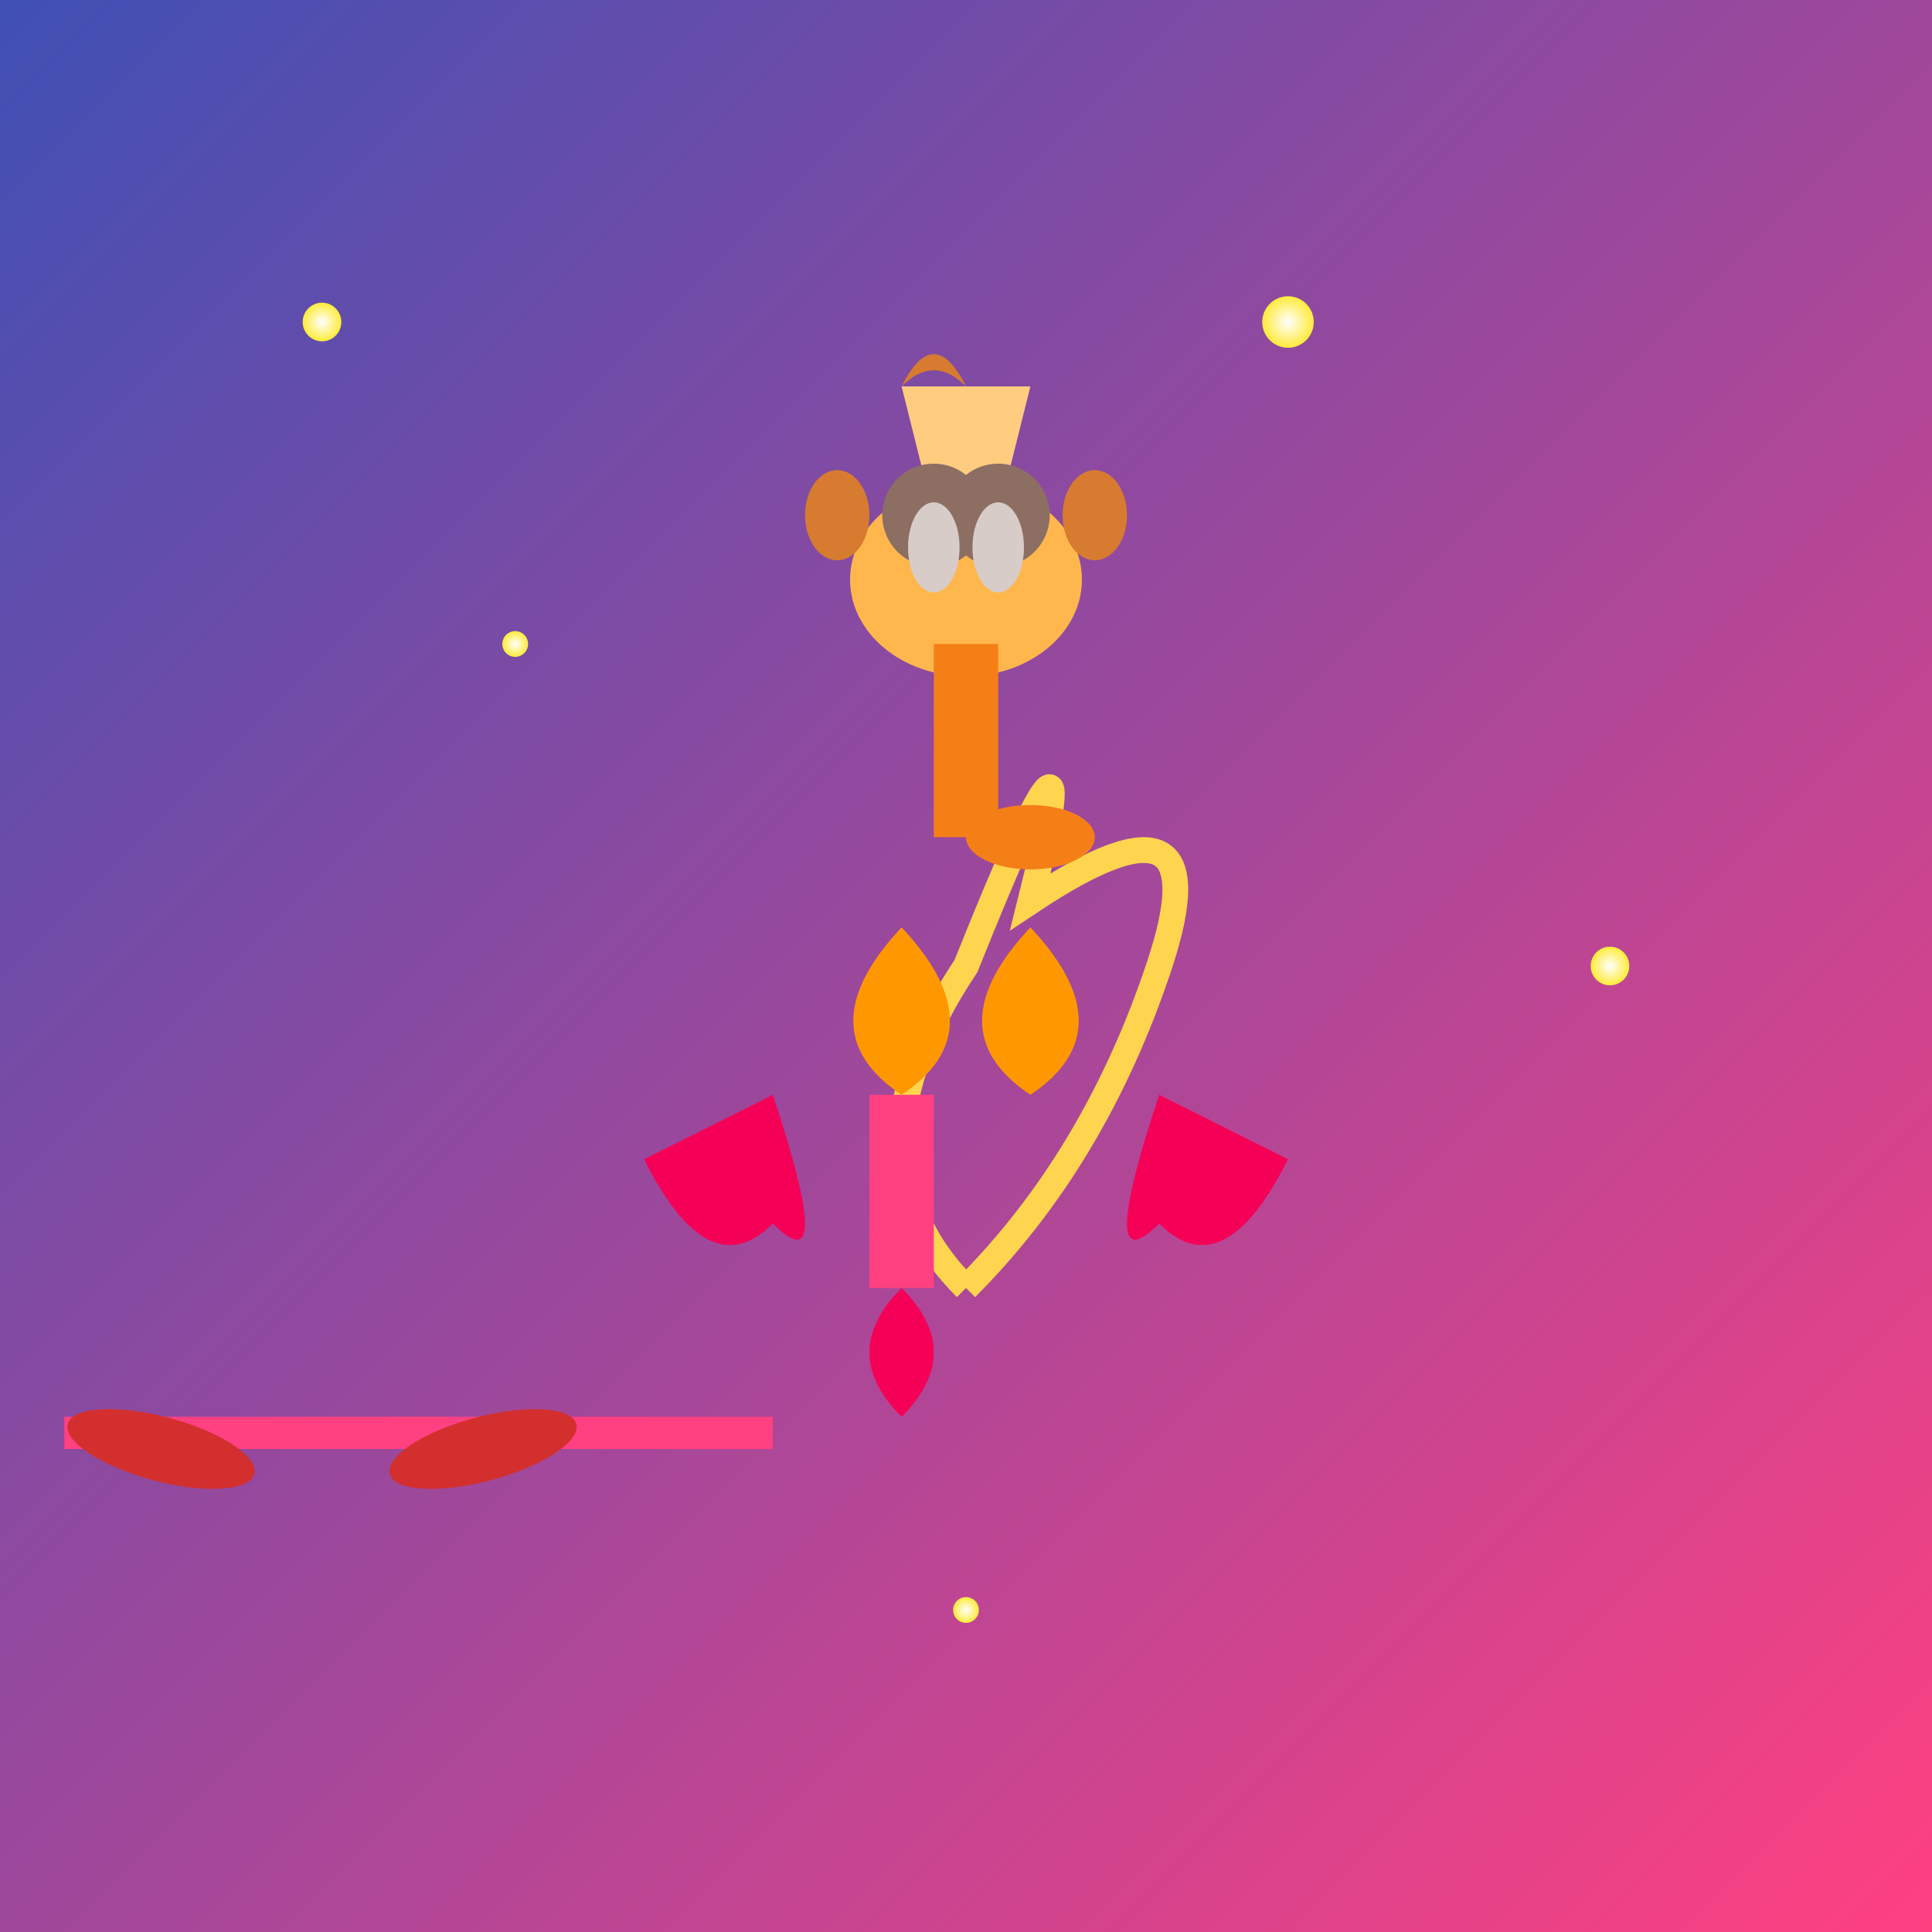 <svg viewBox="0 0 300 300" xmlns="http://www.w3.org/2000/svg">
  <rect x="0" y="0" width="300" height="300" fill="#333333" stroke="none"/>
  <defs>
    <linearGradient id="cosmicGradient" x1="0%" y1="0%" x2="100%" y2="100%">
      <stop offset="0%" style="stop-color:#3f50b5;stop-opacity:1"/>
      <stop offset="100%" style="stop-color:#ff4081;stop-opacity:1"/>
    </linearGradient>
    <radialGradient id="starGradient" cx="50%" cy="50%" r="50%" fx="50%" fy="50%">
      <stop offset="0%" style="stop-color:#ffffff;stop-opacity:1"/>
      <stop offset="100%" style="stop-color:#ffeb3b;stop-opacity:1"/>
    </radialGradient>
  </defs>
  <rect width="300" height="300" fill="url(#cosmicGradient)"/>
  <circle cx="50" cy="50" r="3" fill="url(#starGradient)" />
  <circle cx="80" cy="100" r="2" fill="url(#starGradient)" />
  <circle cx="200" cy="50" r="4" fill="url(#starGradient)" />
  <circle cx="250" cy="150" r="3" fill="url(#starGradient)" />
  <circle cx="150" cy="250" r="2" fill="url(#starGradient)" />
  <path d="M150 200 Q130 180 150 150 Q170 100 160 140 Q190 120 180 150 Q170 180 150 200" fill="none" stroke="#FFD54F" stroke-width="4" />
  
  <g>
    <polygon points="150,100 140,60 160,60" fill="#FFCC80" />
    <ellipse cx="150" cy="90" rx="18" ry="15" fill="#FFB74D" />
    <ellipse cx="130" cy="80" rx="5" ry="7" fill="#D77B30" />
    <ellipse cx="170" cy="80" rx="5" ry="7" fill="#D77B30" />
    
    <rect x="145" y="100" width="10" height="30" fill="#F57F17" />
    <ellipse cx="160" cy="130" rx="10" ry="5" fill="#F57F17" />
    
    <path d="M140 144 Q125 160 140 170 Q155 160 140 144" fill="#FF9800" />
    <path d="M160 144 Q175 160 160 170 Q145 160 160 144" fill="#FF9800" />
    
    <rect x="135" y="170" width="10" height="30" fill="#FF4081" />
    <path d="M140 200 Q130 210 140 220 Q150 210 140 200" fill="#F50057" />
    
    <path d="M120 170 L100 180 Q110 200 120 190 Q130 200 120 170" fill="#F50057" />
    <path d="M180 170 L200 180 Q190 200 180 190 Q170 200 180 170" fill="#F50057" />
    
    <circle cx="145" cy="80" r="8" fill="#8D6E63"/>
    <circle cx="155" cy="80" r="8" fill="#8D6E63"/>
    
    <ellipse cx="145" cy="85" rx="4" ry="7" fill="#D7CCC8" />
    <ellipse cx="155" cy="85" rx="4" ry="7" fill="#D7CCC8" />
    
    <path d="M150 60 Q145 55 140 60 Q145 50 150 60" fill="#D77B30" />
  </g>
  
  <g transform="translate(10, 220)">
    <rect x="0" y="0" width="60" height="5" fill="#FF4081" />
    <ellipse cx="15" cy="5" rx="15" ry="5" fill="#D32F2F" transform="rotate(15, 15, 5)"/>
    <rect x="50" y="0" width="60" height="5" fill="#FF4081" />
    <ellipse cx="65" cy="5" rx="15" ry="5" fill="#D32F2F" transform="rotate(-15, 65, 5)"/>
  </g>

</svg>